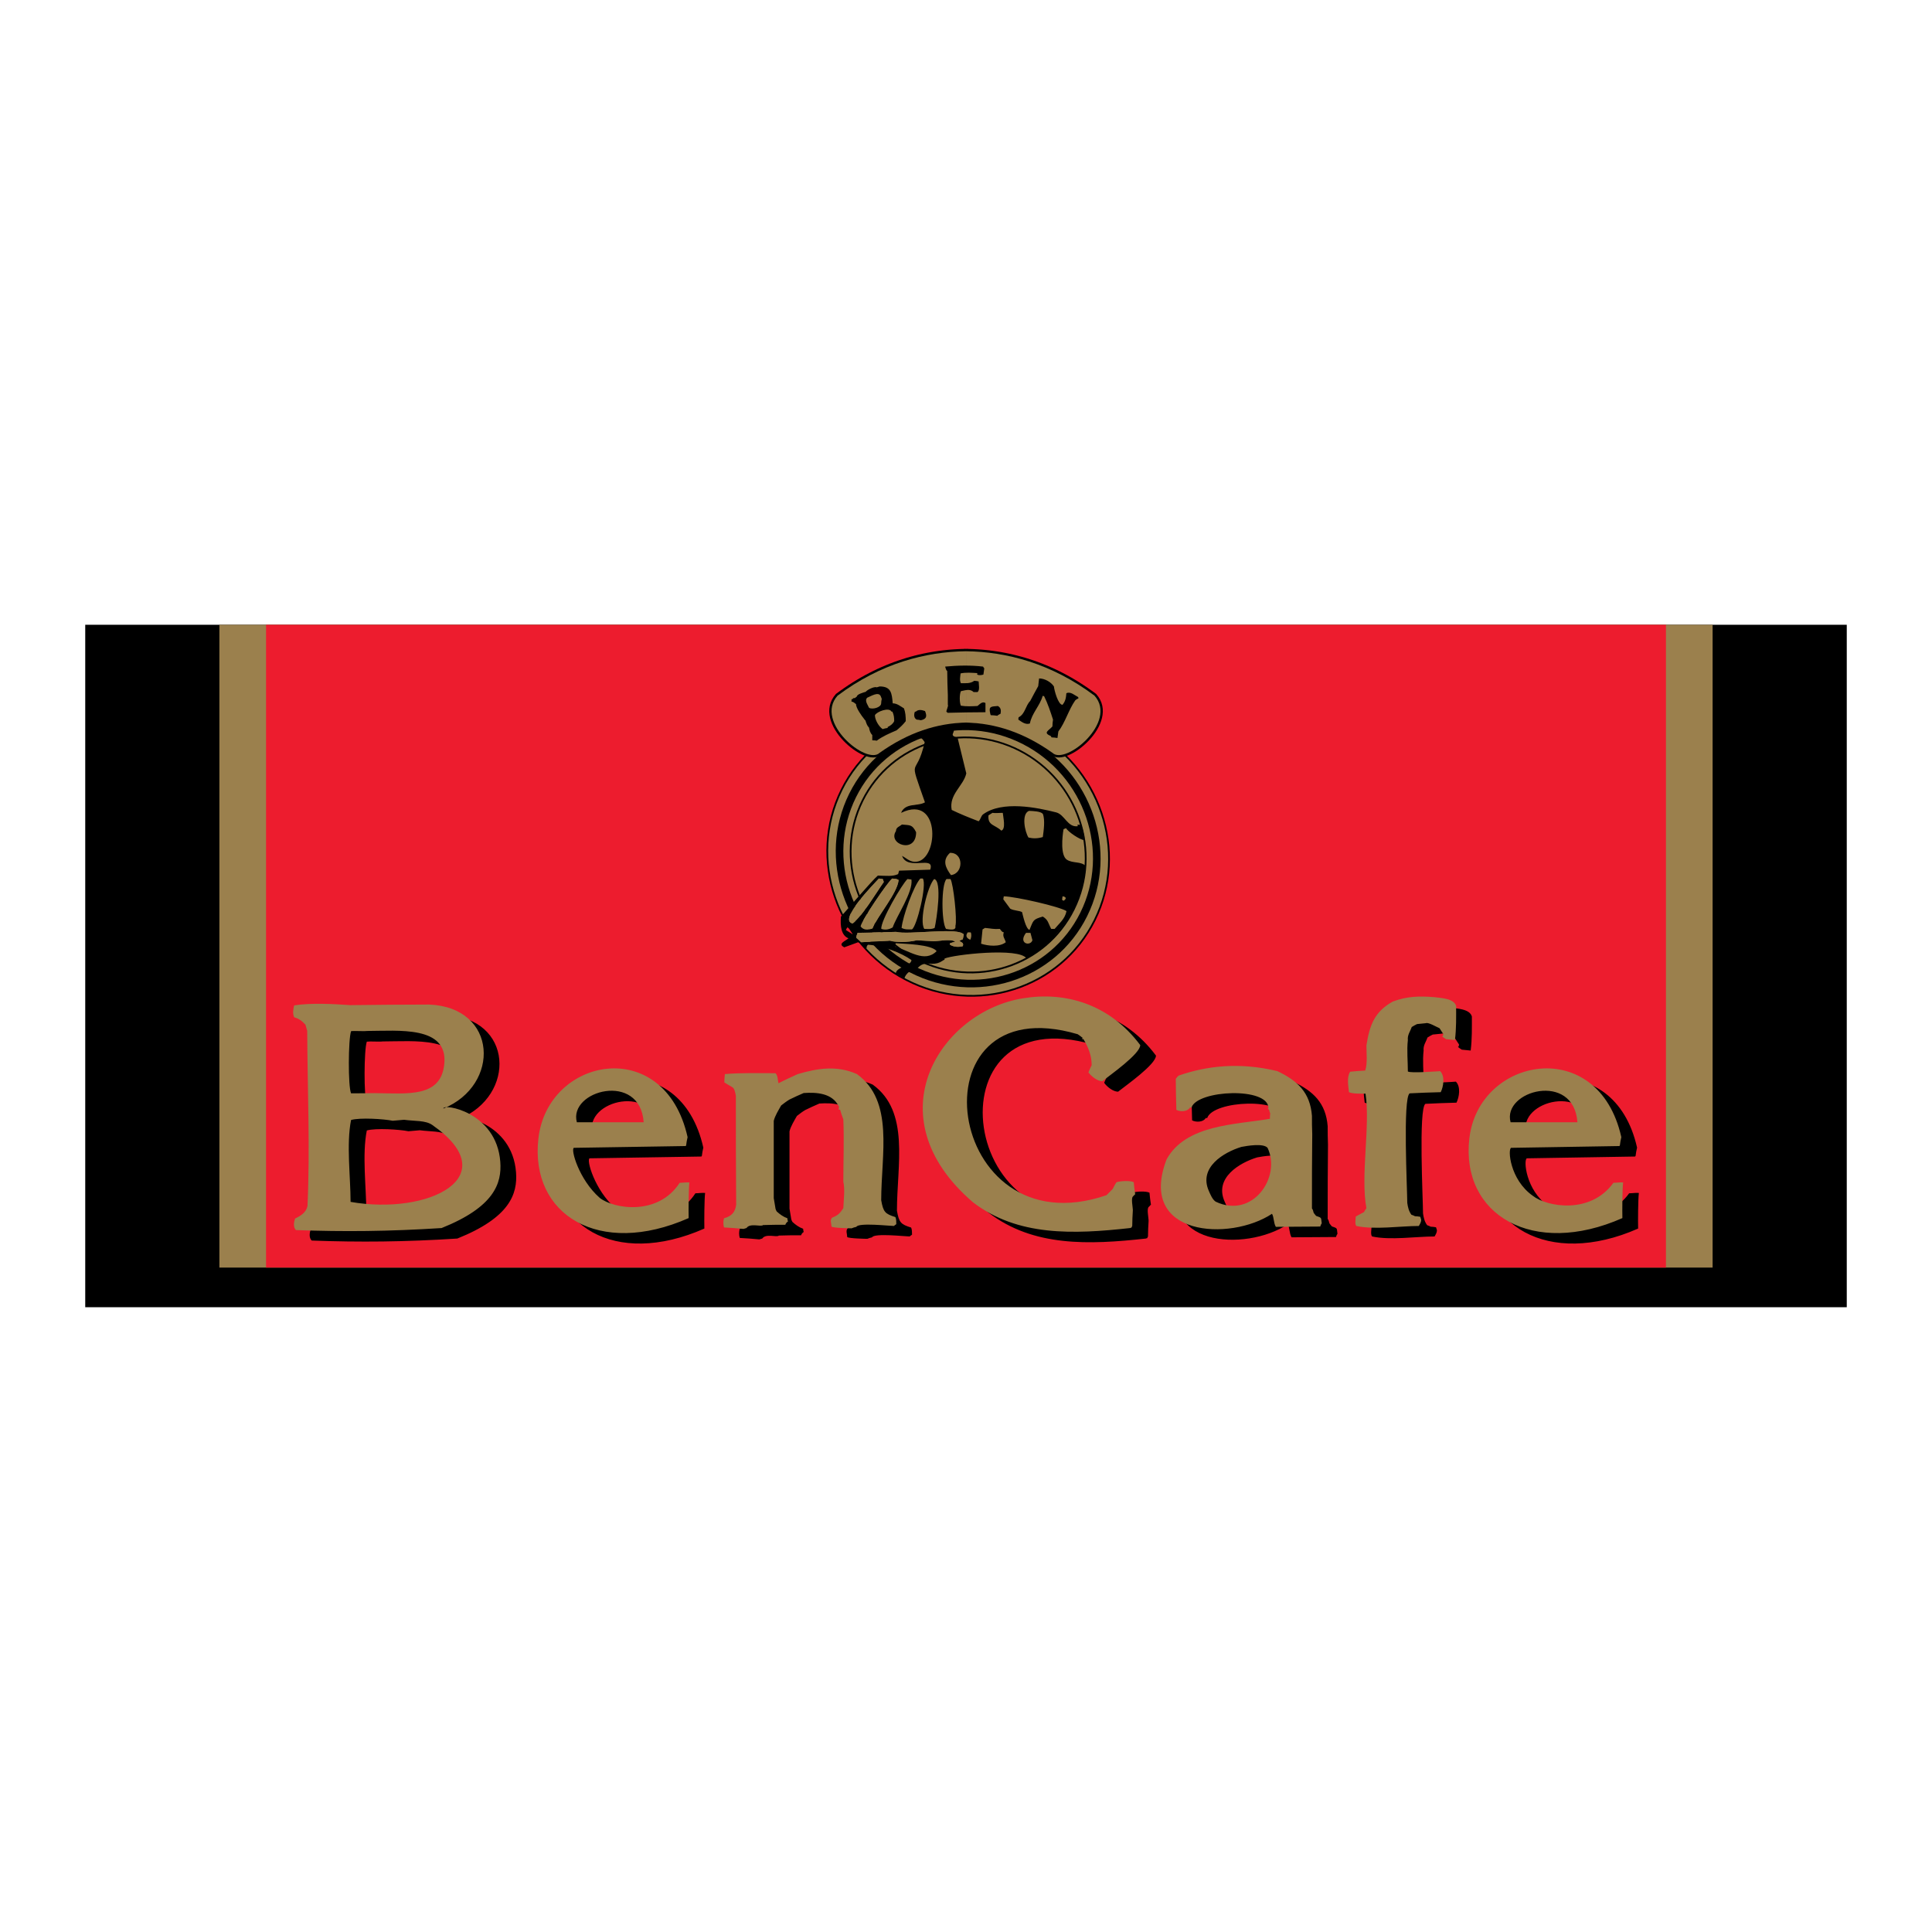 <?xml version="1.0" encoding="utf-8"?>
<!-- Generator: Adobe Illustrator 13.0.0, SVG Export Plug-In . SVG Version: 6.00 Build 14948)  -->
<!DOCTYPE svg PUBLIC "-//W3C//DTD SVG 1.0//EN" "http://www.w3.org/TR/2001/REC-SVG-20010904/DTD/svg10.dtd">
<svg version="1.0" id="Layer_1" xmlns="http://www.w3.org/2000/svg" xmlns:xlink="http://www.w3.org/1999/xlink" x="0px" y="0px"
	 width="192.756px" height="192.756px" viewBox="0 0 192.756 192.756" enable-background="new 0 0 192.756 192.756"
	 xml:space="preserve">
<g>
	<polygon fill-rule="evenodd" clip-rule="evenodd" fill="#FFFFFF" points="0,0 192.756,0 192.756,192.756 0,192.756 0,0 	"/>
	<polygon fill-rule="evenodd" clip-rule="evenodd" points="8.504,62.333 184.252,62.333 184.252,130.422 8.504,130.422 
		8.504,62.333 	"/>
	<polygon fill-rule="evenodd" clip-rule="evenodd" fill="#9B804D" points="21.889,62.333 170.867,62.333 170.867,126.467 
		21.889,126.467 21.889,62.333 	"/>
	<polygon fill-rule="evenodd" clip-rule="evenodd" fill="#ED1C2E" points="26.544,62.333 166.212,62.333 166.212,126.467 
		26.544,126.467 26.544,62.333 	"/>
	<path fill-rule="evenodd" clip-rule="evenodd" d="M102.812,72.752c-6.998-3.603-15.499-0.905-18.924,6.005
		c-3.425,6.91-0.511,15.484,6.487,19.086c6.998,3.604,15.499,0.906,18.924-6.004C112.726,84.929,109.812,76.355,102.812,72.752
		L102.812,72.752z"/>
	<path fill-rule="evenodd" clip-rule="evenodd" fill="#9B804D" d="M102.736,72.907c-6.912-3.558-15.308-0.894-18.691,5.931
		c-3.383,6.825-0.504,15.293,6.407,18.852c6.912,3.559,15.308,0.895,18.691-5.931C112.525,84.934,109.647,76.465,102.736,72.907
		L102.736,72.907z"/>
	<path fill-rule="evenodd" clip-rule="evenodd" d="M102.403,73.579c-6.537-3.366-14.478-0.846-17.678,5.609
		s-0.478,14.465,6.06,17.83c6.538,3.365,14.479,0.846,17.679-5.609C111.663,84.954,108.94,76.944,102.403,73.579L102.403,73.579z"/>
	<path fill-rule="evenodd" clip-rule="evenodd" fill="#9B804D" d="M102.071,74.25c-6.163-3.172-13.649-0.797-16.666,5.289
		c-3.017,6.085-0.45,13.636,5.713,16.809c6.163,3.172,13.649,0.797,16.666-5.289C110.8,84.973,108.234,77.422,102.071,74.25
		L102.071,74.25z"/>
	<path fill-rule="evenodd" clip-rule="evenodd" d="M101.789,74.818c-5.846-3.01-12.947-0.756-15.809,5.016
		s-0.427,12.936,5.419,15.945c5.846,3.01,12.947,0.756,15.81-5.017C110.07,84.99,107.636,77.828,101.789,74.818L101.789,74.818z"/>
	<path fill-rule="evenodd" clip-rule="evenodd" fill="#9B804D" d="M101.713,74.973c-5.76-2.966-12.756-0.746-15.576,4.941
		c-2.819,5.688-0.42,12.744,5.339,15.709c5.759,2.964,12.756,0.745,15.575-4.942S107.473,77.938,101.713,74.973L101.713,74.973z"/>
	<polygon fill-rule="evenodd" clip-rule="evenodd" points="109.361,69.233 109.588,69.522 109.761,69.809 109.889,70.105 
		109.975,70.408 110.021,70.715 110.028,71.024 110.002,71.333 109.943,71.64 109.855,71.943 109.741,72.241 109.604,72.535 
		109.444,72.821 109.266,73.099 109.07,73.369 108.859,73.629 108.636,73.878 108.401,74.115 108.159,74.339 107.909,74.549 
		107.655,74.743 107.397,74.92 107.14,75.079 106.883,75.218 106.628,75.337 106.377,75.434 106.131,75.507 105.892,75.554 
		105.659,75.573 105.436,75.561 105.223,75.512 105.025,75.422 104.877,75.308 104.612,75.123 104.346,74.94 104.078,74.763 
		103.812,74.592 103.545,74.426 103.279,74.265 103.014,74.11 102.747,73.96 102.481,73.816 102.216,73.678 101.951,73.545 
		101.686,73.417 101.421,73.296 101.155,73.18 100.891,73.07 100.626,72.965 100.36,72.867 100.096,72.773 99.831,72.687 
		99.566,72.605 99.301,72.53 99.036,72.46 98.771,72.396 98.506,72.338 98.24,72.287 97.975,72.241 97.709,72.201 97.443,72.167 
		97.177,72.139 96.91,72.118 96.644,72.102 96.382,72.093 96.12,72.102 95.853,72.118 95.587,72.139 95.32,72.167 95.055,72.201 
		94.789,72.241 94.523,72.287 94.258,72.338 93.993,72.396 93.728,72.46 93.462,72.53 93.198,72.605 92.933,72.687 92.667,72.773 
		92.402,72.867 92.137,72.965 91.873,73.07 91.607,73.18 91.343,73.296 91.078,73.417 90.812,73.545 90.547,73.678 90.281,73.816 
		90.016,73.96 89.75,74.11 89.484,74.265 89.218,74.426 88.952,74.592 88.685,74.763 88.418,74.94 88.151,75.123 87.886,75.308 
		87.738,75.422 87.54,75.512 87.327,75.561 87.104,75.573 86.872,75.554 86.632,75.507 86.387,75.434 86.136,75.337 85.881,75.218 
		85.624,75.079 85.365,74.92 85.108,74.743 84.854,74.549 84.604,74.339 84.361,74.115 84.127,73.878 83.904,73.629 83.693,73.369 
		83.498,73.099 83.319,72.821 83.16,72.535 83.022,72.241 82.908,71.943 82.82,71.64 82.762,71.333 82.734,71.024 82.743,70.715 
		82.789,70.408 82.875,70.105 83.003,69.809 83.175,69.522 83.402,69.233 83.834,68.917 84.244,68.628 84.654,68.352 85.065,68.088 
		85.478,67.835 85.89,67.594 86.302,67.364 86.715,67.145 87.128,66.937 87.542,66.739 87.955,66.553 88.367,66.376 88.78,66.209 
		89.191,66.053 89.603,65.907 90.013,65.77 90.423,65.642 90.833,65.524 91.24,65.415 91.646,65.314 92.051,65.223 92.455,65.14 
		92.856,65.065 93.256,64.999 93.654,64.94 94.05,64.889 94.444,64.846 94.836,64.81 95.226,64.782 95.613,64.76 95.997,64.746 
		96.149,64.743 96.149,64.733 96.382,64.738 96.614,64.733 96.614,64.743 96.767,64.746 97.151,64.76 97.538,64.782 97.927,64.81 
		98.319,64.846 98.713,64.889 99.109,64.94 99.507,64.999 99.907,65.065 100.309,65.14 100.712,65.223 101.117,65.314 
		101.523,65.415 101.931,65.524 102.34,65.642 102.75,65.77 103.16,65.907 103.571,66.053 103.983,66.209 104.396,66.376 
		104.809,66.553 105.222,66.739 105.635,66.937 106.048,67.145 106.461,67.364 106.874,67.594 107.286,67.835 107.698,68.088 
		108.109,68.352 108.52,68.628 108.929,68.917 109.361,69.233 	"/>
	<path fill-rule="evenodd" clip-rule="evenodd" fill="#9B804D" d="M109.199,69.407c-4.31-3.236-8.805-4.384-12.817-4.432v7.114
		c2.906,0.069,5.753,0.979,8.632,3.028C106.293,76.359,111.551,72.038,109.199,69.407L109.199,69.407z M83.564,69.407
		c4.31-3.236,8.804-4.384,12.817-4.432v7.114c-2.906,0.069-5.753,0.979-8.631,3.028C86.47,76.359,81.212,72.038,83.564,69.407
		L83.564,69.407z"/>
	<path fill-rule="evenodd" clip-rule="evenodd" d="M90.676,96.979c-0.203,0.165-0.405,0.41-0.439,0.652
		c-0.17-0.094-0.678-0.432-0.865-0.484c0.01-0.695,1.562-0.756,1.562-1.365c-0.998-0.71-2.848-1.441-4.336-1.527
		c-0.118,0.123-0.129,0.15-0.148,0.394c-0.309-0.218-0.453-0.465-0.837-0.64l-1.375,0.504c-0.733-0.352,0.152-0.646,0.416-0.899
		c-0.727-0.273-0.831-1.229-0.755-2.164c0.415-0.442,3.107-3.62,3.686-4.093c0.812,0.02,1.48,0.109,2.02-0.147l0.099-0.345
		l3.104-0.098c0.499-1.496-2.266,0.176-2.808-1.38c0.363,0.195,0.704,0.541,1.182,0.591c2.467,0.257,2.823-6.866-1.281-4.878
		c0.429-1.042,1.647-0.622,2.381-1.05c-1.739-4.97-0.901-2.177-0.026-6.003c-0.226-0.301-0.286-0.495-0.613-0.342
		c-0.006-0.119,0.039-0.267,0.042-0.396c1.131-0.097,2.297-0.933,3.414-0.749c0.326,0.546-0.545,0.8,0.434,1.027l0.875,3.574
		c-0.277,1.248-1.757,2.099-1.457,3.644c0.791,0.386,1.732,0.769,2.687,1.133c0.199-0.174,0.239-0.54,0.443-0.689
		c1.909-1.396,5.401-0.68,7.292-0.197c0.855,0.218,1.138,1.521,2.154,1.38l-0.021-0.163c0.121,0.032,0.255,0.021,0.38,0.026
		c0.224,0.709,0.363,1.353,0.281,1.516c-0.401,0-1.592-0.81-1.81-1.183l-0.246,0.099c-0.135,0.76-0.327,2.636,0.345,3.055
		c0.604,0.376,1.391,0.133,1.87,0.623c-0.166,3.729-2.732,7.421-5.904,9.226c-0.721-1.14-7.358-0.379-8.185,0.006v0.11
		c-0.077,0.026-0.141,0.069-0.207,0.114l0,0c-0.332,0.222-0.621,0.3-1.067,0.3l0,0C91.396,95.953,91.745,97.003,90.676,96.979
		L90.676,96.979z M102.661,80.901c-0.789,0.316-0.407,2.107-0.049,2.661c0.439,0.103,0.927,0.11,1.429-0.05
		c0.081-0.586,0.25-1.711,0-2.315C103.834,80.944,103.082,80.915,102.661,80.901L102.661,80.901z M99.016,81.099l-0.395,0.247
		c-0.094,1.03,0.626,0.91,1.281,1.527c0.48-0.16,0.182-1.347,0.147-1.774C99.548,81.1,99.384,81.148,99.016,81.099L99.016,81.099z
		 M94.778,85.09c-0.811,0.754-0.425,1.499,0.099,2.217C96.143,87.163,96.167,85.049,94.778,85.09L94.778,85.09z M87.683,87.652
		c-0.402,0.462-4.123,4.182-2.611,4.484c0.983-0.752,2.333-3.047,3.104-4.139l-0.099-0.295L87.683,87.652L87.683,87.652z
		 M89.014,87.652c-0.459,0.359-3.066,4.189-3.154,4.779c0.313,0.392,0.712,0.365,1.183,0.197c0.529-1.281,2.49-3.508,2.611-4.829
		C89.448,87.663,89.259,87.676,89.014,87.652L89.014,87.652z M91.822,87.652c-0.656,0.708-1.751,3.74-1.872,4.927
		c0.365,0.182,0.625,0.147,1.035,0.147c0.484-0.266,1.517-4.475,1.084-5.075H91.822L91.822,87.652z M90.541,87.701
		c-0.541,0.494-2.724,4.222-2.611,4.976c0.397,0.132,0.77,0.061,1.133-0.148c0.38-1.122,2.05-3.524,1.873-4.779L90.541,87.701
		L90.541,87.701z M93.202,87.701c-0.656,0.698-1.52,4.173-0.986,4.976c0.36,0,0.711,0.064,1.035-0.098
		C93.443,91.767,94.029,87.866,93.202,87.701L93.202,87.701z M94.433,87.701c-0.53,0.53-0.522,4.294-0.049,4.976
		c0.293,0.038,1.04,0.231,0.936-0.295c0.195-0.593-0.204-4.25-0.493-4.681H94.433L94.433,87.701z M100.148,89.426l-0.049,0.295
		l0.689,0.936c0.359,0.21,0.886,0.179,1.183,0.345c0.09,0.342,0.372,1.675,0.739,1.773c0.409-0.969,0.318-1.033,1.33-1.33
		c0.559,0.351,0.523,0.638,0.838,1.231h0.345c0.428-0.527,1.031-0.978,1.183-1.773C105.764,90.46,101.323,89.445,100.148,89.426
		L100.148,89.426z M106.012,89.426l-0.049,0.345l0.147,0.099C106.389,89.717,106.437,89.468,106.012,89.426L106.012,89.426z
		 M84.53,92.529l-0.14,0.257l0.682,0.433l0.049-0.099C84.981,92.854,84.833,92.64,84.53,92.529L84.53,92.529z M98.276,92.579
		l-0.246,0.147l-0.147,1.429c0.711,0.23,1.85,0.343,2.463-0.147c-0.11-0.408-0.346-0.56-0.197-0.986
		c-0.196-0.037-0.238-0.152-0.395-0.345C99.163,92.726,98.875,92.631,98.276,92.579L98.276,92.579z M89.408,92.973l-3.843,0.098
		c-0.048,0.146-0.147,0.341-0.147,0.493l0.492,0.443l2.809-0.148c0.741,0.151,1.775,0.182,2.759-0.049l1.725,0.099
		c0.616-0.031,1.493-0.23,2.069,0v0.049l-0.493,0.147v0.148c0.358,0.222,0.815,0.266,1.281,0.147
		c0.125-0.375-0.166-0.36-0.345-0.542l0.345-0.147l0.099-0.493l-0.147-0.099C95.09,92.572,90.59,93.279,89.408,92.973L89.408,92.973
		z M96.552,93.022c-0.247,0.331-0.139,0.571,0.247,0.739c0.116-0.194,0.151-0.536,0.049-0.739H96.552L96.552,93.022z
		 M102.366,93.071c-0.816,1.062,0.425,1.387,0.64,0.739l-0.196-0.739H102.366L102.366,93.071z M89.358,94.106l-0.049,0.345
		c1.378,0.373,2.93,1.667,4.139,0.444C92.936,94.213,90.205,94.167,89.358,94.106L89.358,94.106z M88.324,94.451l0.147,0.049
		L88.324,94.451L88.324,94.451z M89.392,82.913c0-0.384,0.355-0.443,0.591-0.65c0.825,0.083,1.026-0.017,1.419,0.769
		C91.402,85.242,88.515,84.229,89.392,82.913L89.392,82.913z"/>
	<path fill-rule="evenodd" clip-rule="evenodd" fill="#9B804D" d="M87.683,87.652c-0.402,0.462-4.123,4.182-2.611,4.484
		c0.983-0.752,2.333-3.047,3.104-4.139l-0.099-0.295L87.683,87.652L87.683,87.652z"/>
	<path fill-rule="evenodd" clip-rule="evenodd" fill="#9B804D" d="M89.014,87.652c-0.459,0.359-3.066,4.189-3.154,4.779
		c0.313,0.392,0.712,0.365,1.183,0.197c0.529-1.281,2.49-3.508,2.611-4.829C89.448,87.663,89.259,87.676,89.014,87.652
		L89.014,87.652z"/>
	<path fill-rule="evenodd" clip-rule="evenodd" fill="#9B804D" d="M89.408,92.973l-3.843,0.098
		c-0.048,0.146-0.147,0.341-0.147,0.493l0.492,0.443l2.809-0.148c0.741,0.151,1.775,0.182,2.759-0.049l1.725,0.099
		c0.616-0.031,1.493-0.23,2.069,0v0.049l-0.493,0.147v0.148c0.358,0.222,0.815,0.266,1.281,0.147
		c0.125-0.375-0.166-0.36-0.345-0.542l0.345-0.147l0.099-0.493l-0.147-0.099C95.09,92.572,90.59,93.279,89.408,92.973L89.408,92.973
		z"/>
	<path fill-rule="evenodd" clip-rule="evenodd" d="M87.145,73.867c0-0.088-0.148-0.295,0-0.295c0,0.059,0,0.118,0.029,0.207
		c0.089-0.03,0.178-0.03,0.296-0.03c0.68-0.502,2.158-0.857,2.513-1.566c0.237,0,0.325-0.651,0.325-0.798
		c-0.236-0.621-0.325-0.65-0.769-1.005c-0.207-0.059-0.414-0.118-0.621-0.147c0-0.562-0.088-0.946-0.295-1.449
		c-0.148-0.059-0.296-0.119-0.443-0.177c-0.236,0-0.473,0-0.709,0c0-0.03,0-0.03,0-0.03c0.089-0.03,0.177-0.059,0.295-0.089
		c1.153,0,1.212,0.68,1.301,1.685c0.443,0,0.769,0.296,1.124,0.503c0.148,0.414,0.177,0.798,0.177,1.271
		c-0.266,0.355-0.591,0.65-0.916,0.917c-0.68,0.295-1.39,0.591-1.981,1.035C87.352,73.867,87.234,73.867,87.145,73.867
		L87.145,73.867z M87.027,73.334c0.029,0.06,0.059,0.148,0.118,0.237c-0.148,0,0,0.207,0,0.295c-0.059,0-0.089,0-0.118,0
		C87.027,73.689,87.027,73.512,87.027,73.334L87.027,73.334z M87.145,73.571c0-0.295-0.266-0.857-0.444-1.094
		c-0.118-0.207-0.236-0.414-0.354-0.591c-0.059-0.059-0.118-0.118-0.148-0.177c0-0.089-0.709-1.478-0.798-1.478
		c-0.03,0-0.03,0-0.03,0c-0.059-0.119-0.118-0.207-0.147-0.296c-0.089-0.03-0.148-0.03-0.207-0.03c0-0.147,0.236-0.118,0.295-0.118
		c0-0.059,0-0.118,0-0.147c0.059-0.06,0.118-0.118,0.178-0.148c0.68-0.207,1.3-0.621,1.98-0.887c0.236,0,0.473,0,0.709,0
		c0.147,0.059,0.295,0.118,0.443,0.177c0.207,0.502,0.295,0.887,0.295,1.449c0.207,0.029,0.414,0.088,0.621,0.147
		c0.443,0.355,0.532,0.384,0.769,1.005c0,0.147-0.088,0.798-0.325,0.798c-0.355,0.709-1.833,1.064-2.513,1.566
		c-0.118,0-0.207,0-0.296,0.03C87.145,73.689,87.145,73.63,87.145,73.571L87.145,73.571z M87.145,73.571
		c-0.059-0.088-0.089-0.177-0.118-0.237c-0.207-0.207-0.266-0.443-0.326-0.739c0-0.059,0-0.089,0-0.118
		C86.879,72.714,87.145,73.276,87.145,73.571L87.145,73.571z M86.347,71.886c0.118,0.177,0.236,0.384,0.354,0.591
		c0,0.029,0,0.059,0,0.118C86.495,72.389,86.436,72.152,86.347,71.886L86.347,71.886z M88.564,72.537
		c-0.029-0.03-0.029-0.03-0.029-0.03c0.088-0.029,0.207-0.118,0.207-0.207c0.147-0.06,0.325-0.325,0.473-0.355
		C89.096,72.211,88.86,72.389,88.564,72.537L88.564,72.537z M91.461,71.797c-0.029-0.029-0.029-0.059-0.029-0.088
		c0.325,0,0.591,0,0.828-0.148c0-0.591-0.118-0.591-0.739-0.591c-0.089,0.059-0.148,0.118-0.207,0.177
		c0-0.059,0.029-0.118,0.059-0.147c0.237-0.237,0.591-0.178,0.917-0.059c0.236,0.562,0.118,0.798-0.414,0.917
		C91.727,71.827,91.58,71.797,91.461,71.797L91.461,71.797z M91.372,71c-0.029,0.029-0.059,0.088-0.059,0.147
		c-0.03,0.089-0.06,0.177-0.06,0.266c0.06,0.089,0.118,0.178,0.178,0.296c0,0.029,0,0.059,0.029,0.088
		c-0.295-0.147-0.295-0.532-0.177-0.798C91.313,71,91.343,71,91.372,71L91.372,71z M91.432,71.709
		c-0.06-0.118-0.118-0.207-0.178-0.296c0-0.089,0.03-0.177,0.06-0.266c0.059-0.059,0.118-0.118,0.207-0.177
		c0.621,0,0.739,0,0.739,0.591C92.023,71.709,91.757,71.709,91.432,71.709L91.432,71.709z M85.401,70.231
		c0.089,0,0.798,1.389,0.798,1.478C85.962,71.413,85.401,70.645,85.401,70.231L85.401,70.231z M85.312,69.64
		c0,0.029,0,0.088,0,0.147c-0.059,0-0.295-0.029-0.295,0.118c0.059,0,0.118,0,0.207,0.03c0.029,0.089,0.088,0.177,0.147,0.296
		c-0.029-0.03-0.325-0.296-0.414-0.207c0-0.089,0-0.178,0-0.266c0.03,0,0.06,0,0.118,0C85.075,69.61,85.224,69.669,85.312,69.64
		L85.312,69.64z M85.49,69.492c0-0.236,0.709-0.414,0.887-0.473c0.118-0.177,0.857-0.562,1.094-0.443c0,0,0,0,0,0.03
		C86.79,68.871,86.169,69.285,85.49,69.492L85.49,69.492z M88.948,71c0.03,0,0.059,0,0.088,0c0.148,0.325,0.178,0.591,0.178,0.946
		c-0.148,0.03-0.325,0.295-0.473,0.355c0,0.088-0.119,0.177-0.207,0.207c-0.709,0.237-0.828-0.354-1.094-0.916
		c0-0.089,0-0.178,0-0.267C87.854,71,88.475,70.763,88.948,71L88.948,71z M87.884,69.492c0.03,0.059,0.06,0.148,0.089,0.236
		c-0.029,0.148-0.059,0.296-0.059,0.443c-0.118,0.03-0.207,0.089-0.296,0.148c-0.621,0.443-0.768,0.266-1.064-0.354
		c0-0.089,0-0.148,0-0.207c0.354-0.178,0.709-0.414,1.124-0.414C87.736,69.374,87.795,69.433,87.884,69.492L87.884,69.492z
		 M87.884,69.492c-0.088-0.059-0.147-0.118-0.207-0.148c-0.414,0-0.769,0.236-1.124,0.414c0,0.059,0,0.118,0,0.207
		c0.296,0.621,0.443,0.798,1.064,0.354c0.089-0.059,0.178-0.118,0.296-0.148c0,0.414-0.887,0.65-1.212,0.443
		c-0.118-0.295-0.473-0.709-0.177-1.005C86.85,69.492,87.677,68.93,87.884,69.492L87.884,69.492z M88.948,71
		c-0.473-0.237-1.094,0-1.508,0.325c0,0.089,0,0.178,0,0.267c0.266,0.562,0.385,1.153,1.094,0.916c0,0,0,0,0.029,0.03
		c0,0.03,0,0.059,0,0.088c-0.177,0.03-0.355,0.06-0.502,0.119c-0.384-0.266-0.769-0.917-0.769-1.39
		C87.47,71,88.712,70.526,88.948,71L88.948,71z M103.582,68.457c0.029-0.266,0.059-0.532,0.089-0.769
		c0.562,0,1.183,0.355,1.478,0.798c0.03,0.355,0.414,1.833,0.857,1.833c0.296-0.354,0.354-0.709,0.385-1.153
		c0.414-0.207,0.828,0.207,1.183,0.384c0,0.029,0,0.059,0.029,0.118c-0.118,0.059-0.236,0.118-0.325,0.207
		c-0.65,0.917-1.005,2.217-1.685,3.104c-0.03,0.207-0.06,0.414-0.089,0.65c-0.207-0.029-0.414-0.059-0.592-0.059
		c-0.029-0.059-0.059-0.118-0.089-0.148c-0.798-0.325-0.177-0.532,0.178-0.946c0-0.237,0.029-0.473,0.059-0.68
		c-0.236-0.739-0.531-1.626-0.887-2.335c-0.059-0.029-0.118-0.029-0.147-0.029c-0.266,0.975-1.094,1.744-1.271,2.75
		c-0.443,0.147-0.798-0.148-1.152-0.385c0-0.088,0-0.177,0.029-0.236c0.65-0.325,0.68-1.153,1.153-1.626
		C103.05,69.433,103.315,68.93,103.582,68.457L103.582,68.457z M94.506,66.949c-0.029-0.03-0.059-0.059-0.088-0.089
		c-0.059-0.118-0.088-0.236-0.118-0.354c1.212-0.118,2.572-0.148,3.784,0c0.03,0.059,0.06,0.118,0.118,0.177
		c-0.029,0.207-0.059,0.414-0.088,0.621c-0.207,0.059-0.444,0.088-0.621,0c0-0.06,0-0.118,0.029-0.148
		c-0.562-0.03-1.153-0.089-1.685,0.03c-0.03,0.325-0.118,0.68,0.03,0.975c0.443,0,0.946,0.059,1.33-0.236
		c0.148,0,0.296,0.029,0.443,0.059c0,0.266,0.148,0.887-0.118,1.064c-0.147,0-0.266,0-0.384,0c-0.354-0.355-0.828-0.178-1.271-0.089
		c-0.148,0.325-0.148,1.124,0,1.448c0.532,0.089,1.123,0.06,1.655,0.03c0.207-0.148,0.473-0.503,0.798-0.296
		c0,0.296,0,0.591,0,0.917c-1.271,0-2.542,0.029-3.784,0.059c-0.03-0.03-0.059-0.059-0.059-0.089c-0.029,0-0.059,0-0.059,0
		c0-0.207,0.236-0.621,0.148-0.709c0-0.325,0-0.65,0-0.976C94.536,68.545,94.506,67.748,94.506,66.949L94.506,66.949z
		 M98.793,71.177c-0.178-0.739,0.118-0.68,0.769-0.739c0.296,0.177,0.325,0.414,0.266,0.768c-0.118,0.06-0.236,0.118-0.325,0.207
		c-0.236-0.029-0.443-0.059-0.65-0.059C98.822,71.295,98.793,71.236,98.793,71.177L98.793,71.177z"/>
	<path fill-rule="evenodd" clip-rule="evenodd" d="M55.285,114.648c0.912-8.162,12.593-10.402,14.886-0.148
		c-0.059,0.266-0.118,0.531-0.147,0.828c-0.03,0-0.03,0.029-0.03,0.059l-11.165,0.178c-0.354,0.105,0.49,3.162,2.578,4.994
		c1.396,1.105,5.815,1.826,7.973-1.504c0.325,0,0.616-0.064,0.97-0.035c-0.081,0.617-0.092,2.842-0.075,3.553
		C61.358,126.516,54.424,122.256,55.285,114.648L55.285,114.648z M59.123,113.012h6.666C65.438,107.91,58.259,109.84,59.123,113.012
		L59.123,113.012z M31.096,123.77c-0.295-0.295-0.207-0.797-0.088-1.15c0.561-0.266,1.093-0.592,1.241-1.242
		c0.266-5.758,0-11.695-0.03-17.484c-0.059-0.207-0.118-0.414-0.177-0.621c-0.354-0.383-0.65-0.59-1.122-0.738
		c-0.177-0.354-0.089-0.826,0-1.182c1.654-0.266,3.956-0.143,5.61-0.023c2.599-0.029,5.228-0.061,7.856-0.061
		c6.863,0.283,7.134,8.051,1.419,10.377c-0.078-0.531,5.297,0.299,5.679,5.309c0.166,2.168-0.622,4.52-5.857,6.615
		C40.421,123.906,35.877,123.947,31.096,123.77L31.096,123.77z M36.548,120.957c7.786,1.367,15.578-2.508,8.147-7.674
		c-0.676-0.471-1.733-0.369-2.813-0.518c-0.377,0.033-0.755,0.066-1.132,0.1c-0.889-0.18-3.248-0.332-4.153-0.078
		C36.115,115.189,36.545,118.449,36.548,120.957L36.548,120.957z M38.19,103.904c-0.361,0.051-1.232-0.027-1.593,0.021
		c-0.284,0.805-0.31,5.527,0,6.203c0.612,0.01,1.946-0.025,2.332-0.021c3.342,0.031,6.664,0.484,6.972-2.953
		C46.241,103.359,41.315,103.902,38.19,103.904L38.19,103.904z M98.645,120.998c-10.086-8.658-3.146-19.088,5.033-20.355
		c4.117-0.678,8.552,0.525,11.654,4.672c0,0.885-3.027,3.002-3.78,3.604c-0.502,0-1.122-0.502-1.389-0.887
		c0.089-0.236,0.207-0.473,0.325-0.707c0-0.945-0.336-1.826-0.838-2.623c-0.059,0-0.089,0.029-0.118,0.059
		c0-0.088,0.089-0.207,0-0.207c-0.147-0.117-0.295-0.236-0.443-0.324c-16.763-4.924-13.347,21.625,2.876,16.061
		c0.207-0.207,0.414-0.414,0.62-0.619c0.118-0.236,0.237-0.473,0.384-0.68c0.414-0.119,1.33-0.178,1.714,0
		c0.029,0.383,0.088,0.797,0.147,1.211c-0.06,0.029-0.118,0.088-0.147,0.148c-0.029,0-0.06,0.029-0.06,0.059
		c-0.236,0.117-0.029,1.092-0.029,1.328c0,0.029,0,0.061,0,0.09c-0.029,0.502-0.059,1.004-0.059,1.535
		c-0.03,0.059-0.06,0.119-0.089,0.178c-0.06,0-0.089,0-0.118,0.029C108.667,124.195,103.094,124.41,98.645,120.998L98.645,120.998z
		 M117.961,116.717c1.92-3.486,6.882-3.457,10.309-4.047c0-0.178,0-0.355,0.029-0.533c-0.06-0.146-0.089-0.266-0.118-0.383
		c-0.06-0.029-0.089-0.059-0.118-0.059c0-0.029,0.029-0.061,0.059-0.09c0-2.139-7.091-1.824-7.68-0.059c-0.059,0-0.117,0-0.147,0
		c-0.235,0.414-0.944,0.443-1.358,0.236c-0.029-1.033-0.059-2.068-0.059-3.102c0.088-0.117,0.177-0.236,0.295-0.324
		c2.759-0.957,6.036-1.367,9.836-0.443c2.028,0.955,3.277,2.143,3.455,4.461c0,0.59,0,1.211,0.03,1.83
		c-0.03,2.451-0.03,4.934-0.03,7.414c0.118,0.117,0.118,0.295,0.178,0.443c0.059,0.088,0.147,0.176,0.236,0.295
		c0.62,0.207,0.473,0.178,0.562,0.738c-0.06,0.088-0.119,0.207-0.148,0.324c-1.477,0-2.955,0.029-4.43,0.029
		c-0.237-0.383-0.178-0.975-0.385-1.299C124.274,124.928,115.012,124.418,117.961,116.717L117.961,116.717z M125.42,115.475
		c-1.764,0.539-4.275,2.041-3.249,4.381c0.169,0.385,0.363,0.867,0.688,1.082c3.678,1.75,6.57-2.443,5.177-5.369
		C127.614,115.078,125.97,115.369,125.42,115.475L125.42,115.475z M89.488,120.791c0.207,1.182,0.384,1.359,1.417,1.684
		c0.089,0.207,0.089,0.473,0.089,0.709c-0.089,0.061-0.177,0.119-0.237,0.178c-0.442,0-3.544-0.354-3.751,0.088
		c-0.177,0.031-0.325,0.09-0.473,0.148c-0.059,0-1.86-0.029-2.008-0.178c0-0.295-0.177-0.648,0.059-0.885
		c0.591-0.236,0.768-0.414,1.123-0.945c0.03-0.77,0.177-1.92,0-2.629c0-2.068,0.088-4.164,0-6.232
		c-0.118-0.324-0.236-0.65-0.325-0.975c-0.059,0-0.118,0-0.147,0c0-0.088,0.088-0.355,0-0.355c-0.65-1.299-2.215-1.387-3.485-1.299
		c-0.473,0.207-0.945,0.414-1.417,0.65c-0.295,0.176-0.562,0.383-0.827,0.59c-0.266,0.473-0.62,1.035-0.738,1.537
		c0,2.568,0,5.139,0,7.707c0.059,0.355,0.118,0.709,0.177,1.064c0.029,0.088,0.059,0.178,0.118,0.266
		c0.325,0.295,0.65,0.531,1.064,0.68c0,0.088,0.029,0.207,0.059,0.324c-0.059,0.029-0.088,0.059-0.118,0.09
		c-0.059,0.059-0.118,0.146-0.147,0.236c-0.739,0-1.477,0-2.215,0.029c-0.207,0.207-1.3-0.236-1.654,0.295
		c-0.118,0.029-0.207,0.059-0.295,0.088c-0.65-0.059-1.3-0.117-1.95-0.146c-0.088-0.266-0.088-0.65,0-0.916
		c0.768-0.207,1.123-0.621,1.211-1.359c-0.029-3.633-0.029-7.266-0.029-10.869c-0.059-0.266-0.118-0.768-0.414-0.887
		c-0.266-0.146-0.502-0.295-0.738-0.441c0-0.297,0.029-0.562,0.059-0.828c1.654-0.146,3.397-0.088,5.051-0.088
		c0.236,0.236,0.207,0.65,0.295,1.004c0.62-0.324,1.27-0.621,1.919-0.916c2.009-0.59,3.928-0.885,5.908,0
		C90.801,110.906,89.488,116.229,89.488,120.791L89.488,120.791z M137.81,110.158c-0.414,0-1.3,0.029-1.654-0.146
		c-0.059-0.621-0.236-1.477,0.118-2.039c0.502-0.059,1.004-0.088,1.506-0.117c0.236-0.738,0.119-1.744,0.119-2.512
		c0.321-2.039,0.81-3.361,2.628-4.371c1.418-0.531,2.629-0.561,4.136-0.443c0.649,0.09,1.979,0.119,2.186,0.887
		c0,1.072,0.026,2.234-0.118,3.396c-0.296-0.029-0.591-0.059-0.887-0.088c-0.147-0.09-0.266-0.178-0.384-0.266
		c0.03-0.029,0.06-0.061,0.089-0.09c0-0.059,0-0.117,0.029-0.146c-0.147-0.207-0.266-0.414-0.384-0.592
		c-0.236-0.088-1.122-0.619-1.358-0.502c-0.296,0.029-0.591,0.059-0.887,0.088c-0.177,0.09-0.354,0.178-0.531,0.297
		c-0.147,0.443-0.443,0.797-0.384,1.299c-0.118,1.033,0,2.098,0,3.131c0.202,0.203,3.172-0.029,3.219-0.029
		c0.507,0.506,0.332,1.551,0.06,2.098c-1.033,0.029-2.067,0.059-3.102,0.117c-0.696,0.465-0.236,9.645-0.236,10.928
		c0.06,0.414,0.147,0.828,0.414,1.182c0.118,0.029,0.236,0.09,0.354,0.148c0.177,0,0.354,0.029,0.531,0.059
		c0.029,0.09,0.059,0.178,0.089,0.295c0,0.236-0.118,0.414-0.236,0.621c-1.854,0-4.401,0.398-6.232,0
		c-0.177-0.178-0.059-0.738-0.059-0.945c0.266-0.148,0.531-0.295,0.826-0.443c0.06-0.146,0.148-0.266,0.237-0.383
		C137.291,118.33,138.298,113.416,137.81,110.158L137.81,110.158z M148.165,114.648c0.912-8.162,12.873-10.402,15.166-0.148
		c-0.06,0.266-0.118,0.531-0.148,0.828c-0.029,0-0.029,0.029-0.029,0.059l-10.815,0.178c-0.354,0.105-0.14,3.162,2.158,4.783
		c1.396,1.107,5.745,1.896,8.043-1.293c0.325,0,0.615-0.064,0.97-0.035c-0.081,0.617-0.093,2.842-0.074,3.553
		C154.518,126.516,147.304,122.256,148.165,114.648L148.165,114.648z M152.282,113.012h6.665
		C158.597,107.91,151.418,109.84,152.282,113.012L152.282,113.012z"/>
	<path fill-rule="evenodd" clip-rule="evenodd" fill="#9B804D" d="M53.715,113.602c0.913-8.162,12.594-10.402,14.887-0.148
		c-0.06,0.268-0.119,0.533-0.148,0.828c-0.029,0-0.029,0.029-0.029,0.059l-11.165,0.178c-0.354,0.105,0.489,3.162,2.577,4.994
		c1.396,1.105,5.816,1.826,7.974-1.504c0.325,0,0.616-0.064,0.97-0.035c-0.081,0.617-0.092,2.842-0.074,3.555
		C59.789,125.471,52.854,121.209,53.715,113.602L53.715,113.602z M57.553,111.967h6.666
		C63.868,106.863,56.688,108.795,57.553,111.967L57.553,111.967z M29.526,122.725c-0.295-0.297-0.207-0.799-0.088-1.152
		c0.561-0.266,1.093-0.592,1.24-1.24c0.266-5.76,0-11.697-0.029-17.486c-0.06-0.207-0.118-0.412-0.178-0.619
		c-0.354-0.385-0.649-0.592-1.122-0.738c-0.177-0.355-0.089-0.828,0-1.182c1.654-0.266,3.957-0.145,5.61-0.025
		c2.599-0.029,5.228-0.059,7.857-0.059c6.863,0.281,7.133,8.049,1.419,10.377c-0.078-0.533,5.296,0.297,5.679,5.307
		c0.166,2.168-0.622,4.52-5.858,6.615C38.851,122.859,34.307,122.9,29.526,122.725L29.526,122.725z M34.978,119.912
		c7.786,1.365,15.578-2.51,8.147-7.676c-0.676-0.471-1.733-0.369-2.813-0.516c-0.377,0.031-0.755,0.064-1.132,0.098
		c-0.889-0.18-3.248-0.332-4.153-0.078C34.545,114.143,34.975,117.402,34.978,119.912L34.978,119.912z M36.62,102.859
		c-0.361,0.049-1.232-0.029-1.593,0.02c-0.284,0.805-0.31,5.529,0,6.203c0.612,0.01,1.946-0.023,2.332-0.021
		c3.343,0.031,6.664,0.484,6.972-2.953C44.671,102.312,39.746,102.855,36.62,102.859L36.62,102.859z M97.074,119.953
		c-10.085-8.66-3.146-19.09,5.033-20.357c4.117-0.676,8.552,0.525,11.654,4.672c0,0.885-3.027,3.002-3.78,3.604
		c-0.502,0-1.122-0.502-1.388-0.885c0.088-0.236,0.206-0.473,0.324-0.709c0-0.945-0.336-1.826-0.838-2.623
		c-0.059,0-0.089,0.029-0.118,0.059c0-0.088,0.089-0.207,0-0.207c-0.147-0.117-0.295-0.236-0.442-0.324
		c-16.764-4.924-13.348,21.627,2.875,16.062c0.207-0.207,0.414-0.414,0.621-0.621c0.118-0.236,0.236-0.473,0.384-0.68
		c0.413-0.117,1.329-0.178,1.713,0c0.029,0.385,0.089,0.799,0.147,1.211c-0.059,0.029-0.118,0.09-0.147,0.148
		c-0.029,0-0.059,0.029-0.059,0.059c-0.236,0.119-0.03,1.094-0.03,1.33c0,0.029,0,0.059,0,0.088
		c-0.029,0.502-0.059,1.004-0.059,1.535c-0.029,0.061-0.06,0.119-0.089,0.178c-0.059,0-0.089,0-0.118,0.029
		C107.097,123.15,101.523,123.365,97.074,119.953L97.074,119.953z M116.391,115.67c1.92-3.486,6.882-3.457,10.309-4.047
		c0-0.178,0-0.355,0.029-0.531c-0.059-0.148-0.089-0.266-0.118-0.385c-0.059-0.029-0.089-0.059-0.118-0.059
		c0-0.029,0.029-0.059,0.06-0.09c0-2.139-7.092-1.822-7.68-0.059c-0.06,0-0.118,0-0.148,0c-0.235,0.414-0.944,0.443-1.358,0.236
		c-0.029-1.033-0.059-2.066-0.059-3.102c0.089-0.117,0.177-0.236,0.295-0.324c2.759-0.957,6.036-1.367,9.836-0.443
		c2.028,0.955,3.277,2.143,3.455,4.461c0,0.59,0,1.211,0.03,1.83c-0.03,2.451-0.03,4.934-0.03,7.414
		c0.119,0.119,0.119,0.295,0.178,0.443c0.059,0.088,0.147,0.178,0.236,0.295c0.62,0.207,0.473,0.178,0.562,0.738
		c-0.06,0.088-0.118,0.207-0.148,0.326c-1.477,0-2.955,0.029-4.43,0.029c-0.236-0.385-0.178-0.975-0.385-1.301
		C122.704,123.881,113.441,123.371,116.391,115.67L116.391,115.67z M123.85,114.428c-1.764,0.539-4.275,2.041-3.249,4.381
		c0.169,0.385,0.363,0.867,0.689,1.082c3.677,1.75,6.569-2.441,5.176-5.369C126.045,114.031,124.399,114.324,123.85,114.428
		L123.85,114.428z M87.918,119.746c0.207,1.18,0.384,1.357,1.417,1.684c0.089,0.205,0.089,0.473,0.089,0.707
		c-0.089,0.061-0.177,0.119-0.236,0.178c-0.443,0-3.544-0.354-3.751,0.09c-0.177,0.029-0.325,0.088-0.473,0.146
		c-0.059,0-1.861-0.029-2.008-0.176c0-0.297-0.177-0.65,0.059-0.887c0.59-0.236,0.768-0.414,1.123-0.945
		c0.029-0.768,0.177-1.92,0-2.629c0-2.066,0.088-4.164,0-6.232c-0.119-0.324-0.237-0.65-0.325-0.975c-0.059,0-0.118,0-0.147,0
		c0-0.088,0.088-0.354,0-0.354c-0.65-1.301-2.215-1.389-3.485-1.301c-0.473,0.207-0.945,0.414-1.418,0.65
		c-0.295,0.178-0.561,0.385-0.827,0.59c-0.266,0.473-0.621,1.035-0.739,1.537c0,2.568,0,5.139,0,7.709
		c0.059,0.354,0.118,0.709,0.177,1.062c0.03,0.09,0.059,0.178,0.118,0.266c0.325,0.297,0.65,0.531,1.063,0.68
		c0,0.088,0.029,0.207,0.059,0.324c-0.059,0.031-0.089,0.061-0.118,0.09c-0.059,0.059-0.118,0.146-0.148,0.236
		c-0.738,0-1.477,0-2.215,0.029c-0.207,0.207-1.3-0.236-1.654,0.295c-0.118,0.029-0.207,0.059-0.295,0.09
		c-0.65-0.061-1.299-0.119-1.949-0.148c-0.089-0.266-0.089-0.65,0-0.916c0.768-0.207,1.123-0.621,1.211-1.357
		c-0.03-3.635-0.03-7.268-0.03-10.871c-0.059-0.266-0.118-0.768-0.414-0.885c-0.266-0.148-0.502-0.297-0.738-0.443
		c0-0.295,0.029-0.561,0.059-0.828c1.654-0.146,3.397-0.088,5.051-0.088c0.236,0.236,0.207,0.65,0.295,1.004
		c0.62-0.324,1.27-0.619,1.92-0.916c2.008-0.59,3.928-0.885,5.907,0C89.231,109.859,87.918,115.184,87.918,119.746L87.918,119.746z
		 M136.239,109.113c-0.413,0-1.3,0.029-1.654-0.148c-0.059-0.621-0.236-1.477,0.118-2.039c0.502-0.059,1.005-0.088,1.507-0.117
		c0.236-0.738,0.118-1.742,0.118-2.51c0.321-2.041,0.811-3.361,2.629-4.373c1.417-0.531,2.628-0.561,4.135-0.441
		c0.649,0.088,1.979,0.117,2.186,0.885c0,1.074,0.027,2.236-0.118,3.396c-0.295-0.029-0.591-0.059-0.886-0.088
		c-0.148-0.088-0.267-0.178-0.384-0.266c0.029-0.029,0.059-0.059,0.088-0.088c0-0.061,0-0.119,0.029-0.148
		c-0.147-0.207-0.266-0.414-0.384-0.592c-0.236-0.088-1.122-0.619-1.358-0.502c-0.295,0.031-0.591,0.061-0.886,0.09
		c-0.178,0.088-0.354,0.178-0.532,0.295c-0.147,0.443-0.443,0.797-0.384,1.299c-0.118,1.035,0,2.098,0,3.131
		c0.203,0.203,3.172-0.029,3.22-0.029c0.506,0.506,0.332,1.551,0.059,2.098c-1.033,0.029-2.067,0.059-3.101,0.117
		c-0.696,0.465-0.237,9.645-0.237,10.93c0.06,0.412,0.148,0.826,0.414,1.182c0.118,0.029,0.236,0.088,0.354,0.146
		c0.178,0,0.354,0.029,0.531,0.059c0.029,0.09,0.06,0.178,0.089,0.297c0,0.236-0.118,0.412-0.236,0.619
		c-1.854,0-4.401,0.398-6.232,0c-0.177-0.178-0.059-0.738-0.059-0.945c0.266-0.146,0.531-0.295,0.827-0.443
		c0.059-0.146,0.147-0.266,0.236-0.383C135.721,117.283,136.729,112.369,136.239,109.113L136.239,109.113z M146.595,113.602
		c0.912-8.162,12.873-10.402,15.166-0.148c-0.06,0.268-0.118,0.533-0.147,0.828c-0.03,0-0.03,0.029-0.03,0.059l-10.815,0.178
		c-0.354,0.105-0.14,3.162,2.158,4.785c1.396,1.105,5.745,1.895,8.043-1.295c0.325,0,0.616-0.064,0.971-0.035
		c-0.082,0.617-0.093,2.842-0.075,3.555C152.947,125.471,145.733,121.209,146.595,113.602L146.595,113.602z M150.712,111.967h6.666
		C157.027,106.863,149.848,108.795,150.712,111.967L150.712,111.967z"/>
</g>
</svg>
